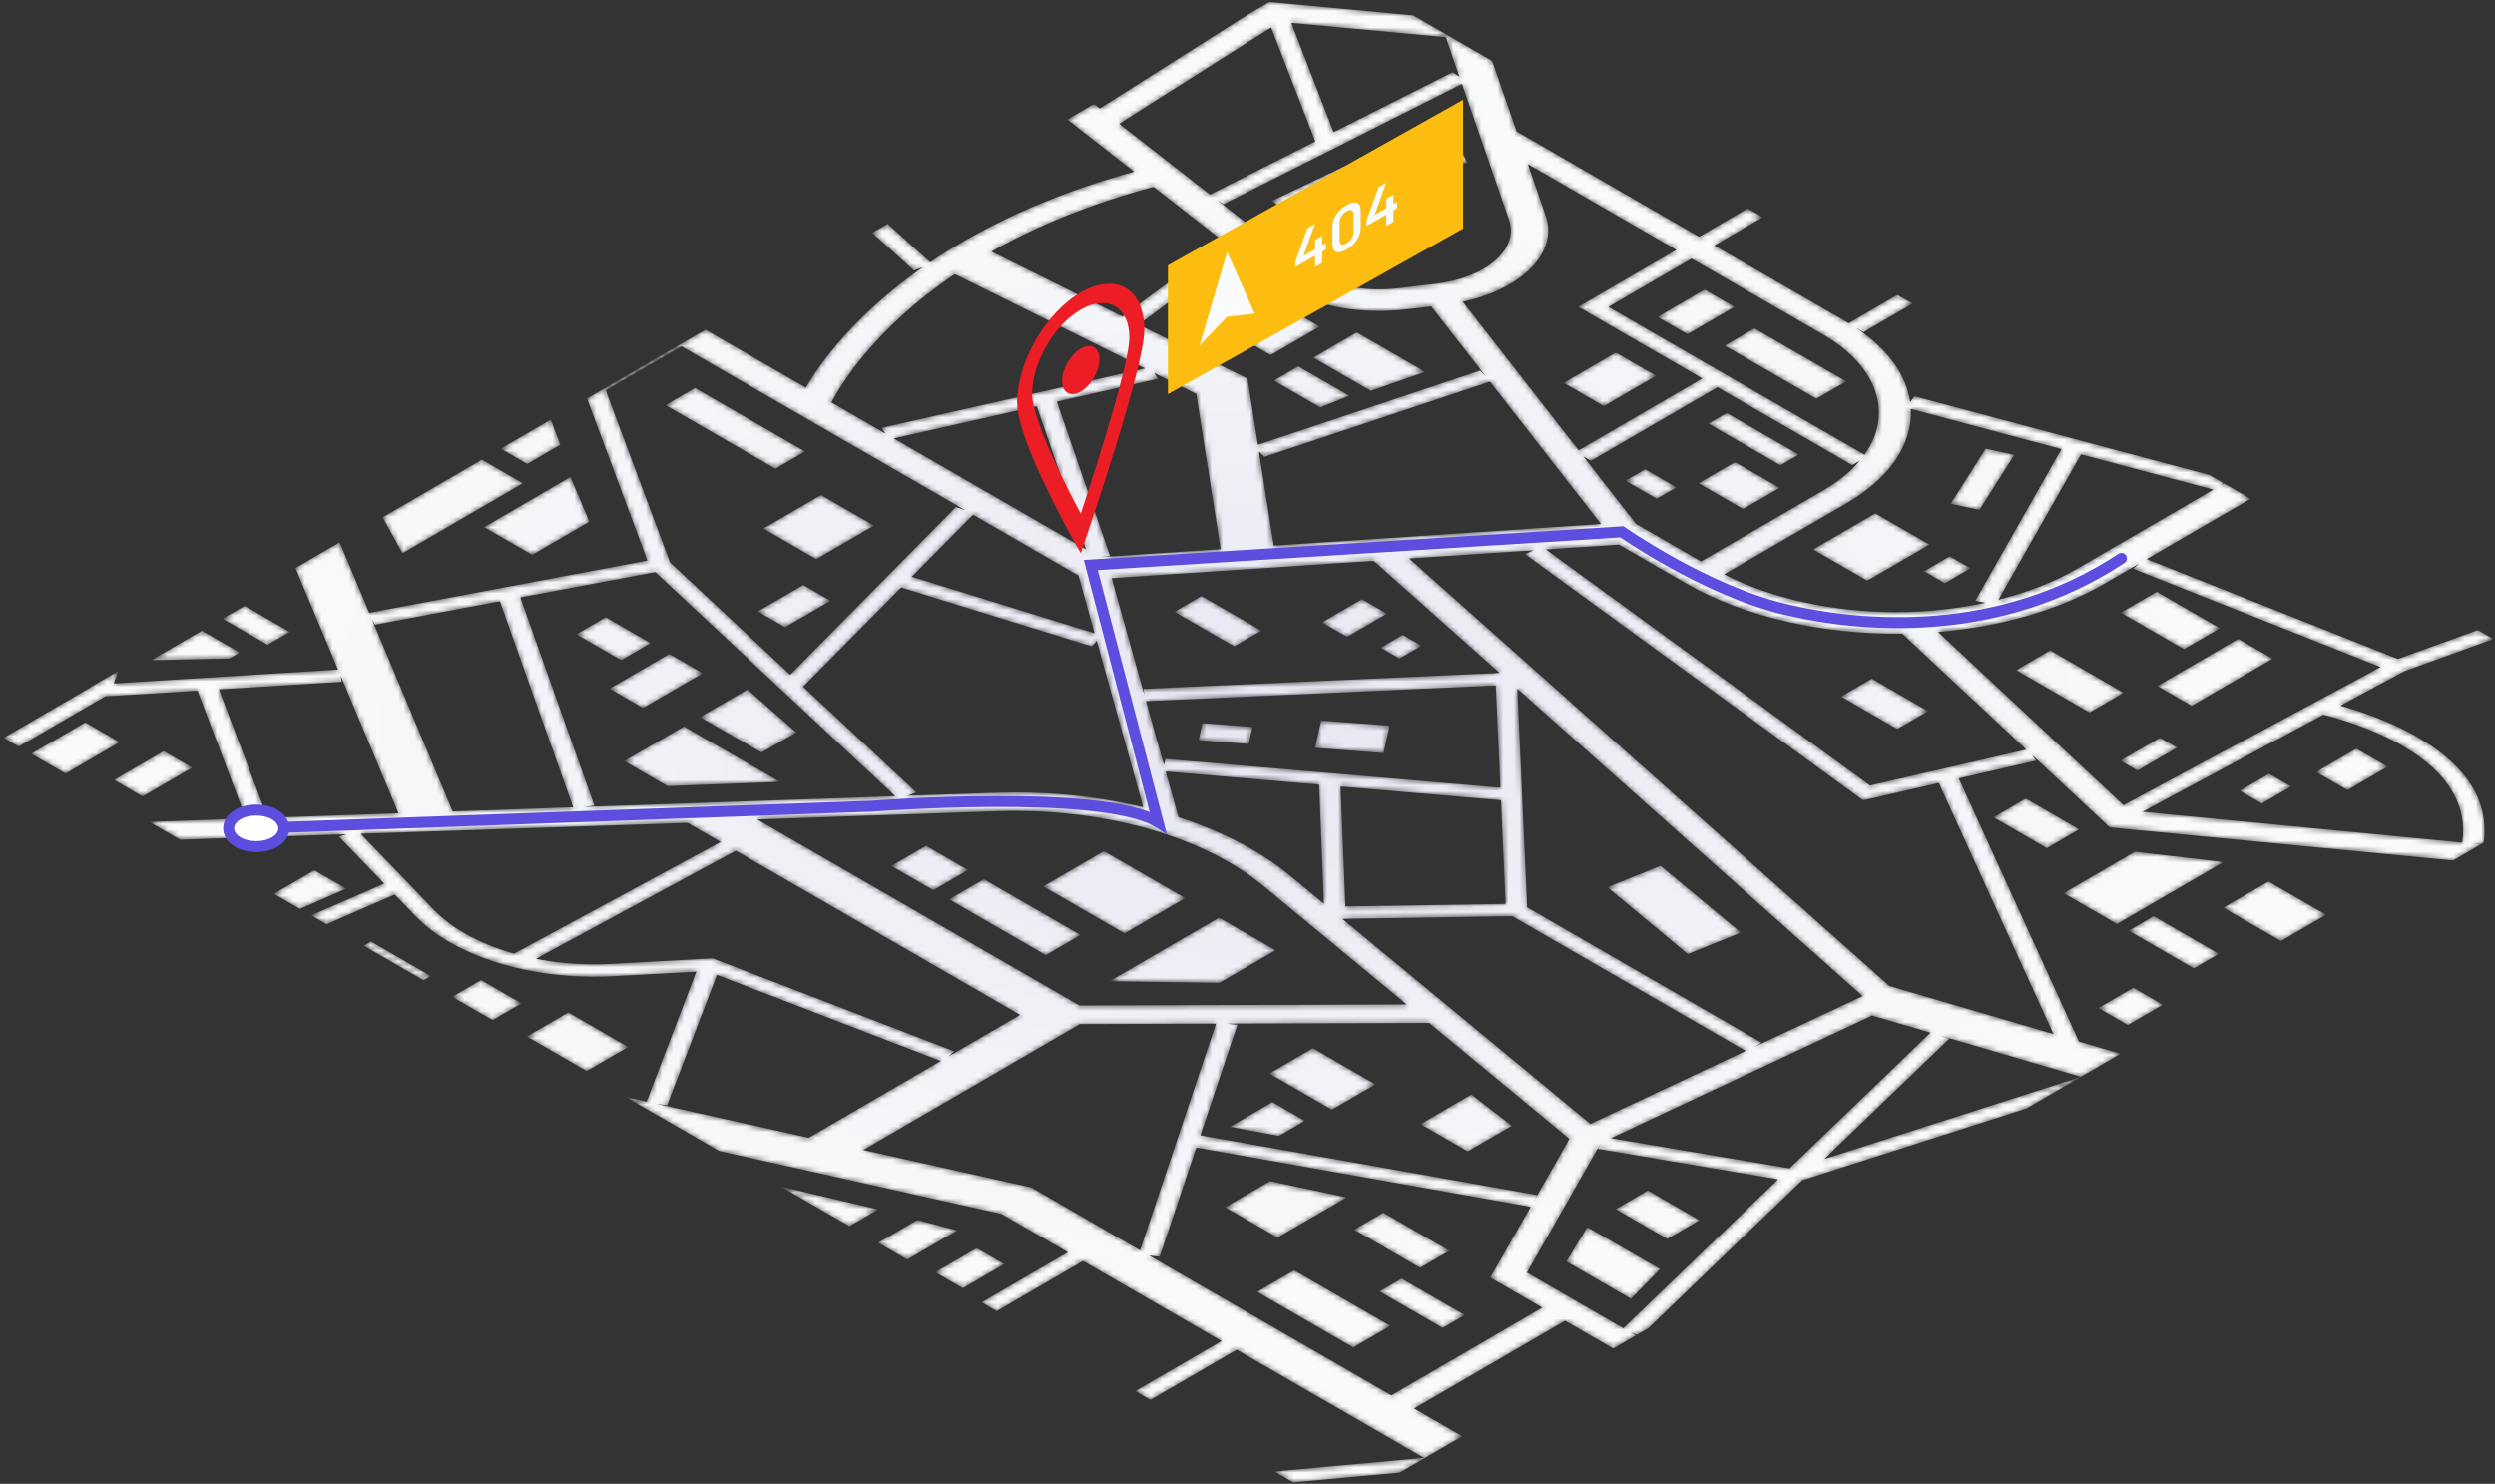 <svg xmlns="http://www.w3.org/2000/svg" xmlns:xlink="http://www.w3.org/1999/xlink" width="454" height="270" viewBox="0 0 454 270">
  <rect x="0" y="0" width="454" height="270" fill="#333333" stroke="none"/>
  <defs>
    <path id="404-a" d="M227.034,3.188 L200.111,20.266 L199.06,19.445 L194.203,22.268 L206.365,31.759 C193.638,35.259 182.302,40.059 172.619,46.062 L172.619,46.062 C171.454,46.783 170.337,47.513 169.257,48.24 L169.257,48.24 L161.53,41.255 L158.717,42.89 L166.305,49.749 L167.947,49.143 C155.473,57.867 149.257,66.573 146.638,71.061 L146.638,71.061 L128.38,60.52 L106.813,73.053 L117.809,102.529 L67.194,112.028 L61.808,99.207 L53.758,103.885 L61.517,122.359 L20.71,124.88 L21.531,122.613 L16.483,125.547 L16.462,125.605 L0.661,134.788 L3.423,136.382 L19.146,127.244 L35.946,126.211 L44.757,149.478 L27.157,150.085 L32.788,153.336 L63.046,152.332 L61.688,152.773 L69.915,161.314 L56.63,167.101 L59.423,168.714 L71.833,163.308 L75.56,167.174 C77.285,168.959 79.385,170.562 81.807,171.961 L81.807,171.961 C89.543,176.427 100.442,178.786 111.647,178.173 L111.647,178.173 L126.695,177.345 L117.656,200.976 L113.819,200.12 L130.869,209.963 L182.225,221.423 L194.31,228.401 L178.608,237.526 L181.37,239.12 L197.071,229.995 L222.277,244.548 L206.575,253.673 L209.336,255.266 L225.038,246.142 L259.104,265.81 L231.903,268.295 L235.317,270.266 L254.711,268.494 L266.083,261.886 L257.324,256.829 L284.786,240.869 L293.545,245.926 L297.659,243.535 L296.806,243.043 L297.87,243.413 L299.964,242.196 L327.924,215.291 L368.737,202.23 L378.616,196.489 L331.954,211.421 L354.693,189.54 L353.022,188.956 L378.65,196.469 L385.869,192.274 L378.298,190.056 L356.425,142.178 L370.484,138.95 L369.755,137.898 L383.889,151.092 L446.364,157.118 L451.42,154.179 L449.974,154.04 L451.519,154.122 L451.943,153.876 C453.181,144.893 446.92,138.698 439.906,134.649 L439.906,134.649 C434.725,131.657 429.133,129.836 425.848,128.926 L425.848,128.926 L437.482,122.674 L453.72,116.801 L450.884,115.163 L436.339,120.425 L390.626,102.27 L409.528,91.286 L404.692,88.494 L404.211,88.774 L404.513,88.391 L402.009,86.945 L348.393,72.64 L347.583,73.665 C346.888,68.806 343.586,64.051 337.683,60.155 L337.683,60.155 L339.095,60.969 L348.027,55.779 L345.265,54.184 L336.394,59.339 C336.201,59.229 336.024,59.108 335.831,58.996 L335.831,58.996 L311.929,45.198 L320.785,40.051 L318.024,38.456 L309.169,43.603 L275.965,24.433 L271.533,11.615 L257.174,3.325 L230.995,0.886 L227.034,3.188 Z M234.979,4.684 L263.092,7.299 L265.585,14.517 L264.312,13.666 L242.679,24.567 L234.979,4.684 Z M203.664,23.044 L231.302,5.509 L239.344,26.254 L220.171,35.922 L203.664,23.044 Z M266.031,15.795 L274.58,40.517 C276.417,45.856 270.435,51.084 261.238,52.166 L261.238,52.166 L254.347,52.982 C248.671,53.646 242.81,52.588 238.771,50.257 L238.771,50.257 C238.18,49.915 237.628,49.546 237.121,49.152 L237.121,49.152 L221.33,36.83 L222.618,37.681 L266.031,15.795 Z M266.177,55.443 C276.972,53.119 283.593,46.502 281.256,39.756 L281.256,39.756 L278.021,30.395 L305.046,45.999 L287.192,56.374 L309.752,69.399 L287.255,82.473 L266.177,55.443 Z M180.393,46.306 C189.045,41.422 198.939,37.467 209.909,34.533 L209.909,34.533 L223.939,45.474 L222.405,44.775 L204.206,58.112 L180.393,46.306 Z M225.143,46.417 L231.653,51.499 C232.363,52.051 233.142,52.571 233.967,53.047 L233.967,53.047 C239.606,56.304 247.809,57.781 255.722,56.846 L255.722,56.846 L260.438,56.294 L270.304,68.941 L269.322,67.965 L228.9,81.45 L227.01,69.422 L205.687,58.851 L207.22,59.549 L225.143,46.417 Z M292.696,56.374 L307.807,47.592 L331.708,61.392 C341.928,67.293 344.452,75.994 339.274,83.265 L339.274,83.265 L292.696,56.374 Z M151.304,73.755 C153.084,70.344 159.261,60.204 173.75,50.417 L173.75,50.417 L208.342,67.573 L160.424,78.382 L161.138,79.432 L151.304,73.755 Z M121.924,102.863 L110.232,71.56 L124.001,63.558 L175.63,93.366 L173.943,92.799 L143.795,123.294 L121.924,102.863 Z M201.984,101.692 L192.309,73.611 L210.728,69.457 L210.015,68.406 L217.67,72.205 L222.104,100.455 L200.071,101.91 L201.984,101.692 Z M271.117,69.978 L291.312,95.877 L250.729,98.561 L250.721,98.557 L231.778,99.809 L229.091,82.687 L230.065,83.666 L271.117,69.978 Z M312.52,70.998 L337.047,85.158 L338.419,84.361 C336.8,86.293 334.619,88.106 331.861,89.709 L331.861,89.709 L309.524,102.69 L297.7,95.863 L288.114,83.573 L289.502,84.375 L312.52,70.998 Z M162.649,80.305 L188.631,74.445 L197.595,100.481 L162.649,80.305 Z M313.734,105.04 L336.002,92.1 C344.124,87.38 348.018,81.132 347.706,74.934 L347.706,74.934 L375.1,82.245 L359.418,109.845 L361.266,110.201 C356.812,111.163 352.095,111.733 347.26,111.871 L347.26,111.871 C346.509,111.892 345.757,111.903 345.008,111.903 L345.008,111.903 C333.504,111.903 322.348,109.455 313.734,105.04 L313.734,105.04 Z M378.672,83.198 L402.748,89.624 L378.128,103.932 C373.921,106.376 368.997,108.308 363.639,109.653 L363.639,109.653 L378.672,83.198 Z M165.912,105.473 L177.065,94.194 L196.239,105.264 L199.165,115.75 L165.912,105.473 Z M281.306,100.512 L294.593,99.635 L306.872,106.723 C317.268,112.726 331.501,116.008 346.13,115.834 L346.13,115.834 L368.712,136.923 L340.281,143.456 L281.306,100.512 Z M344.131,180.041 L343.831,179.956 L256.438,102.16 L279.031,100.664 L277.506,101.362 L339.036,146.172 L352.786,143.015 L373.654,188.689 L344.131,180.041 Z M202.291,105.741 L249.96,102.583 L272.861,122.968 L208.071,125.872 L208.23,126.994 L202.291,105.741 Z M352.67,115.527 C364.119,114.574 374.734,111.506 382.963,106.723 L382.963,106.723 L389.232,103.081 L388.137,104.011 L433.181,121.904 L386.404,147.032 L352.67,115.527 Z M108.166,147.126 L94.684,109.241 L119.244,104.636 L162.908,145.398 L132.271,146.458 L131.633,146.48 L128.367,146.592 L106.238,147.354 L108.166,147.126 Z M166.764,144.73 L146.145,125.476 L163.978,107.428 L198.648,118.142 L199.557,117.148 L208.015,147.411 C199.485,145.363 190.255,144.454 181.001,144.775 L181.001,144.775 L165.114,145.323 L166.764,144.73 Z M90.959,109.94 L104.301,147.425 L82.372,148.177 L67.653,113.129 L68.259,114.197 L90.959,109.94 Z M48.622,149.17 L39.843,125.966 L62.198,124.59 L61.992,123.468 L72.511,148.52 L46.724,149.407 L48.622,149.17 Z M208.536,128.112 L272.174,125.262 L273.017,143.866 L212.062,138.625 L211.792,139.738 L208.536,128.112 Z M320.549,190.252 L277.89,165.624 L276.098,125.849 L338.936,181.783 L319.178,191.049 L320.549,190.252 Z M389.885,148.242 L422.759,130.586 C425.182,131.181 431.418,132.913 437.11,136.198 L437.11,136.198 C443.53,139.905 449.257,145.589 448.036,153.853 L448.036,153.853 L389.885,148.242 Z M234.684,159.807 C232.646,158.123 230.35,156.546 227.837,155.094 L227.837,155.094 C223.861,152.798 219.34,150.818 214.437,149.228 L214.437,149.228 L212.114,140.91 L240.042,143.309 L240.909,164.955 L234.684,159.807 Z M243.948,143.648 L273.122,146.155 L273.966,165.008 L244.825,165.467 L243.948,143.648 Z M137.809,149.656 L181.374,148.15 C191.443,147.803 201.482,149.063 210.423,151.793 L210.423,151.793 C215.291,153.283 219.768,155.199 223.668,157.452 L223.668,157.452 C225.956,158.772 228.045,160.208 229.898,161.74 L229.898,161.74 L255.981,183.306 L196.425,183.498 L137.809,149.656 Z M84.523,170.34 C82.369,169.097 80.488,167.671 78.96,166.083 L78.96,166.083 L65.637,152.247 L125.12,150.274 L131.135,153.747 L93.534,174.053 C90.218,173.116 87.165,171.865 84.523,170.34 L84.523,170.34 Z M97.507,174.997 L133.896,155.341 L185.619,185.203 L172.569,192.787 L173.648,191.847 L129.671,174.908 L111.265,175.919 C110.216,175.977 109.17,176.006 108.131,176.006 L108.131,176.006 C104.473,176.006 100.893,175.653 97.507,174.997 L97.507,174.997 Z M244.269,167.73 L275.193,167.244 L317.659,191.762 L289.389,205.028 L244.269,167.73 Z M130.465,177.923 L171.174,193.597 L147.152,207.557 L119.488,201.385 L121.395,201.636 L130.465,177.923 Z M293.141,207.629 L340.655,185.331 L351.274,188.443 L325.629,213.122 L293.141,207.629 Z M279.692,217.972 L218.429,207.112 L225.165,187.015 L223.25,186.797 L260.066,186.678 L285.569,207.757 L279.129,219.059 L279.692,217.972 Z M187.632,216.592 L157.089,209.779 L196.49,186.882 L221.267,186.806 L207.453,228.036 L187.632,216.592 Z M277.85,232.097 L291.3,208.492 L290.76,209.574 L323.556,215.121 L295.388,242.223 L277.85,232.097 Z M217.681,209.342 L278.519,220.127 L271.173,233.01 L280.637,238.473 L253.174,254.433 L209.112,228.994 L211.02,229.216 L217.681,209.342 Z M258.959,24.13 L262.134,30.917 L267.003,30.16 L263.829,23.374 L258.959,24.13 Z M231.418,37.08 L238.781,42.263 L252.091,35.94 L244.728,30.747 L231.418,37.08 Z M248.466,42.165 L253.685,45.843 L265.591,40.184 L260.374,36.505 L248.466,42.165 Z M216.186,57.207 L220.256,58.979 L227.818,53.146 L223.749,51.374 L216.186,57.207 Z M301.617,58.204 L307.062,61.348 L315.621,56.374 L310.176,53.23 L301.617,58.204 Z M224.073,61.023 L231.222,65.152 L240.149,59.963 L232.999,55.836 L224.073,61.023 Z M313.824,63.432 L330.537,73.081 L335.955,69.933 L319.241,60.283 L313.824,63.432 Z M238.981,65.61 L249.456,71.657 L259.345,68.197 L246.897,61.01 L238.981,65.61 Z M284.533,70.205 L291.845,74.426 L301.339,68.909 L294.027,64.688 L284.533,70.205 Z M231.794,69.786 L240.239,74.663 L245.547,72.551 L236.261,67.19 L231.794,69.786 Z M121.086,74.259 L141.101,85.814 L146.488,82.683 L126.473,71.128 L121.086,74.259 Z M310.867,77.615 L323.978,85.185 L327.319,83.243 L314.208,75.673 L310.867,77.615 Z M91.124,82.17 L95.939,84.95 L101.954,81.454 L100.224,76.882 L91.124,82.17 Z M354.953,92.193 L360.179,93.311 L366.534,83.283 L361.316,82.17 L354.953,92.193 Z M69.632,94.66 L73.236,101.198 L95.143,88.468 L87.691,84.165 L69.632,94.66 Z M309.075,88.467 L317.197,93.156 L323.832,89.299 L315.711,84.61 L309.075,88.467 Z M295.78,87.999 L301.465,91.28 L305.035,89.206 L299.352,85.924 L295.78,87.999 Z M88.101,96.447 L96.839,101.493 L107.238,95.45 L103.809,87.318 L88.101,96.447 Z M138.902,96.706 L148.535,102.267 L159.033,96.166 L149.4,90.605 L138.902,96.706 Z M329.938,100.512 L339.78,106.194 L351.082,99.625 L341.24,93.943 L329.938,100.512 Z M350.11,104.47 L353.889,106.652 L358.555,103.941 L354.776,101.758 L350.11,104.47 Z M137.887,111.788 L142.855,114.655 L151.13,109.846 L146.163,106.978 L137.887,111.788 Z M385.907,112.009 L397.407,118.648 L403.951,114.845 L392.451,108.206 L385.907,112.009 Z M213.703,111.85 L224.593,118.137 L229.521,115.274 L218.63,108.986 L213.703,111.85 Z M240.567,113.778 L245.125,116.409 L252.397,112.183 L247.838,109.552 L240.567,113.778 Z M40.493,113.106 L48.699,117.844 L52.73,115.501 L44.523,110.764 L40.493,113.106 Z M104.885,115.947 L113.037,120.654 L118.378,117.549 L110.226,112.843 L104.885,115.947 Z M27.497,120.658 L41.748,120.347 L43.618,119.26 L36.738,115.288 L27.497,120.658 Z M251.24,118.387 L254.657,120.358 L258.672,118.026 L255.255,116.053 L251.24,118.387 Z M392.547,125.35 L398.802,128.962 L413.553,120.389 L407.298,116.778 L392.547,125.35 Z M366.87,122.473 L380.22,130.182 L386.419,126.579 L373.069,118.871 L366.87,122.473 Z M110.921,125.832 L117.014,129.35 L127.88,123.036 L121.787,119.518 L110.921,125.832 Z M335.001,127.27 L345.243,133.183 L350.844,129.928 L340.602,124.014 L335.001,127.27 Z M127.387,131.006 L138.585,137.472 L144.907,133.798 L136.022,125.988 L127.387,131.006 Z M239.296,136.612 L251.771,137.565 L252.873,132.573 L240.406,131.625 L239.296,136.612 Z M5.683,137.687 L11.937,141.298 L21.776,135.58 L15.521,131.968 L5.683,137.687 Z M218.101,135.215 L227.231,135.913 L227.92,132.805 L218.784,132.111 L218.101,135.215 Z M113.587,139.026 L121.469,143.577 L141.929,142.803 L124.452,132.712 L113.587,139.026 Z M385.835,138.954 L388.959,140.757 L396.17,136.566 L393.046,134.764 L385.835,138.954 Z M421.456,141.012 L427.148,144.298 L434.466,140.044 L428.774,136.758 L421.456,141.012 Z M20.755,142.464 L25.953,145.466 L34.987,140.216 L29.789,137.215 L20.755,142.464 Z M407.561,144.431 L411.579,146.751 L416.905,143.656 L412.887,141.336 L407.561,144.431 Z M362.747,149.263 L372.457,154.869 L378.334,151.453 L368.624,145.847 L362.747,149.263 Z M162.187,158.103 L169.831,162.515 L176.145,158.846 L168.501,154.433 L162.187,158.103 Z M189.822,161.825 L204.623,170.37 L215.665,163.953 L200.864,155.409 L189.822,161.825 Z M375.509,163.058 L385.219,168.663 L404.613,157.393 L388.489,155.514 L375.509,163.058 Z M292.484,161.976 L307.12,174.128 L316.792,170.223 L302.164,158.075 L292.484,161.976 Z M49.83,163.176 L54.594,165.926 L63.002,162.231 L57.209,158.886 L49.83,163.176 Z M172.715,164.181 L190.292,174.33 L196.606,170.659 L179.029,160.512 L172.715,164.181 Z M404.567,165.702 L415.056,171.758 L423.271,166.985 L412.781,160.93 L404.567,165.702 Z M387.34,169.888 L399.202,176.737 L403.753,174.092 L391.891,167.244 L387.34,169.888 Z M201.897,179.084 L221.894,179.374 L232.1,173.443 L221.819,167.508 L201.897,179.084 Z M66.18,172.616 L77.072,178.904 L78.39,178.137 L67.499,171.849 L66.18,172.616 Z M82.293,181.918 L89.643,186.161 L94.884,183.115 L87.535,178.872 L82.293,181.918 Z M381.83,183.955 L387.191,187.05 L393.543,183.358 L388.182,180.264 L381.83,183.955 Z M95.88,189.14 L106.77,195.427 L114.302,191.05 L103.412,184.763 L95.88,189.14 Z M230.981,195.876 L242.365,202.449 L250.288,197.845 L238.905,191.272 L230.981,195.876 Z M258.485,205.072 L267.085,210.036 L275.108,205.374 L267.742,199.693 L258.485,205.072 Z M223.802,205.562 L232.714,207.227 L237.441,204.48 L231.533,201.069 L223.802,205.562 Z M222.923,220.207 L232.472,225.721 L245.069,218.4 L231.106,215.451 L222.923,220.207 Z M154.576,223.65 L159.817,220.604 L142.029,216.407 L154.576,223.65 Z M293.997,220.55 L303.392,225.974 L309.246,222.571 L299.852,217.148 L293.997,220.55 Z M246.401,224.281 L258.433,231.229 L263.758,228.134 L251.727,221.187 L246.401,224.281 Z M159.79,226.661 L165.096,229.725 L174.2,224.434 L166.917,222.519 L159.79,226.661 Z M285.025,230.088 L296.772,236.871 L302.077,231.464 L288.826,223.814 L285.025,230.088 Z M170.184,232.039 L175.205,234.938 L182.737,230.561 L177.716,227.663 L170.184,232.039 Z M228.745,235.606 L246.261,245.719 L253.011,241.795 L235.496,231.683 L228.745,235.606 Z M251.031,235.531 L262.531,242.17 L266.554,239.832 L255.054,233.193 L251.031,235.531 Z"/>
    <radialGradient id="404-b" cx="49.073%" cy="49.106%" r="68.265%" fx="49.073%" fy="49.106%" gradientTransform="matrix(.595 0 0 .576 .199 .208)">
      <stop offset="0%" stop-color="#E6E6F2"/>
      <stop offset="100%" stop-color="#F9FBFB"/>
    </radialGradient>
  </defs>
  <g fill="none" fill-rule="evenodd" transform="translate(0 -1)">
    <g transform="translate(0 .473)">
      <mask id="404-c" fill="#fff">
        <use xlink:href="#404-a"/>
      </mask>
      <path fill="url(#404-b)" d="M227.034,3.188 L200.111,20.266 L199.06,19.445 L194.203,22.268 L206.365,31.759 C193.638,35.259 182.302,40.059 172.619,46.062 L172.619,46.062 C171.454,46.783 170.337,47.513 169.257,48.24 L169.257,48.24 L161.53,41.255 L158.717,42.89 L166.305,49.749 L167.947,49.143 C155.473,57.867 149.257,66.573 146.638,71.061 L146.638,71.061 L128.38,60.52 L106.813,73.053 L117.809,102.529 L67.194,112.028 L61.808,99.207 L53.758,103.885 L61.517,122.359 L20.71,124.88 L21.531,122.613 L16.483,125.547 L16.462,125.605 L0.661,134.788 L3.423,136.382 L19.146,127.244 L35.946,126.211 L44.757,149.478 L27.157,150.085 L32.788,153.336 L63.046,152.332 L61.688,152.773 L69.915,161.314 L56.63,167.101 L59.423,168.714 L71.833,163.308 L75.56,167.174 C77.285,168.959 79.385,170.562 81.807,171.961 L81.807,171.961 C89.543,176.427 100.442,178.786 111.647,178.173 L111.647,178.173 L126.695,177.345 L117.656,200.976 L113.819,200.12 L130.869,209.963 L182.225,221.423 L194.31,228.401 L178.608,237.526 L181.37,239.12 L197.071,229.995 L222.277,244.548 L206.575,253.673 L209.336,255.266 L225.038,246.142 L259.104,265.81 L231.903,268.295 L235.317,270.266 L254.711,268.494 L266.083,261.886 L257.324,256.829 L284.786,240.869 L293.545,245.926 L297.659,243.535 L296.806,243.043 L297.87,243.413 L299.964,242.196 L327.924,215.291 L368.737,202.23 L378.616,196.489 L331.954,211.421 L354.693,189.54 L353.022,188.956 L378.65,196.469 L385.869,192.274 L378.298,190.056 L356.425,142.178 L370.484,138.95 L369.755,137.898 L383.889,151.092 L446.364,157.118 L451.42,154.179 L449.974,154.04 L451.519,154.122 L451.943,153.876 C453.181,144.893 446.92,138.698 439.906,134.649 L439.906,134.649 C434.725,131.657 429.133,129.836 425.848,128.926 L425.848,128.926 L437.482,122.674 L453.72,116.801 L450.884,115.163 L436.339,120.425 L390.626,102.27 L409.528,91.286 L404.692,88.494 L404.211,88.774 L404.513,88.391 L402.009,86.945 L348.393,72.64 L347.583,73.665 C346.888,68.806 343.586,64.051 337.683,60.155 L337.683,60.155 L339.095,60.969 L348.027,55.779 L345.265,54.184 L336.394,59.339 C336.201,59.229 336.024,59.108 335.831,58.996 L335.831,58.996 L311.929,45.198 L320.785,40.051 L318.024,38.456 L309.169,43.603 L275.965,24.433 L271.533,11.615 L257.174,3.325 L230.995,0.886 L227.034,3.188 Z M234.979,4.684 L263.092,7.299 L265.585,14.517 L264.312,13.666 L242.679,24.567 L234.979,4.684 Z M203.664,23.044 L231.302,5.509 L239.344,26.254 L220.171,35.922 L203.664,23.044 Z M266.031,15.795 L274.58,40.517 C276.417,45.856 270.435,51.084 261.238,52.166 L261.238,52.166 L254.347,52.982 C248.671,53.646 242.81,52.588 238.771,50.257 L238.771,50.257 C238.18,49.915 237.628,49.546 237.121,49.152 L237.121,49.152 L221.33,36.83 L222.618,37.681 L266.031,15.795 Z M266.177,55.443 C276.972,53.119 283.593,46.502 281.256,39.756 L281.256,39.756 L278.021,30.395 L305.046,45.999 L287.192,56.374 L309.752,69.399 L287.255,82.473 L266.177,55.443 Z M180.393,46.306 C189.045,41.422 198.939,37.467 209.909,34.533 L209.909,34.533 L223.939,45.474 L222.405,44.775 L204.206,58.112 L180.393,46.306 Z M225.143,46.417 L231.653,51.499 C232.363,52.051 233.142,52.571 233.967,53.047 L233.967,53.047 C239.606,56.304 247.809,57.781 255.722,56.846 L255.722,56.846 L260.438,56.294 L270.304,68.941 L269.322,67.965 L228.9,81.45 L227.01,69.422 L205.687,58.851 L207.22,59.549 L225.143,46.417 Z M292.696,56.374 L307.807,47.592 L331.708,61.392 C341.928,67.293 344.452,75.994 339.274,83.265 L339.274,83.265 L292.696,56.374 Z M151.304,73.755 C153.084,70.344 159.261,60.204 173.75,50.417 L173.75,50.417 L208.342,67.573 L160.424,78.382 L161.138,79.432 L151.304,73.755 Z M121.924,102.863 L110.232,71.56 L124.001,63.558 L175.63,93.366 L173.943,92.799 L143.795,123.294 L121.924,102.863 Z M201.984,101.692 L192.309,73.611 L210.728,69.457 L210.015,68.406 L217.67,72.205 L222.104,100.455 L200.071,101.91 L201.984,101.692 Z M271.117,69.978 L291.312,95.877 L250.729,98.561 L250.721,98.557 L231.778,99.809 L229.091,82.687 L230.065,83.666 L271.117,69.978 Z M312.52,70.998 L337.047,85.158 L338.419,84.361 C336.8,86.293 334.619,88.106 331.861,89.709 L331.861,89.709 L309.524,102.69 L297.7,95.863 L288.114,83.573 L289.502,84.375 L312.52,70.998 Z M162.649,80.305 L188.631,74.445 L197.595,100.481 L162.649,80.305 Z M313.734,105.04 L336.002,92.1 C344.124,87.38 348.018,81.132 347.706,74.934 L347.706,74.934 L375.1,82.245 L359.418,109.845 L361.266,110.201 C356.812,111.163 352.095,111.733 347.26,111.871 L347.26,111.871 C346.509,111.892 345.757,111.903 345.008,111.903 L345.008,111.903 C333.504,111.903 322.348,109.455 313.734,105.04 L313.734,105.04 Z M378.672,83.198 L402.748,89.624 L378.128,103.932 C373.921,106.376 368.997,108.308 363.639,109.653 L363.639,109.653 L378.672,83.198 Z M165.912,105.473 L177.065,94.194 L196.239,105.264 L199.165,115.75 L165.912,105.473 Z M281.306,100.512 L294.593,99.635 L306.872,106.723 C317.268,112.726 331.501,116.008 346.13,115.834 L346.13,115.834 L368.712,136.923 L340.281,143.456 L281.306,100.512 Z M344.131,180.041 L343.831,179.956 L256.438,102.16 L279.031,100.664 L277.506,101.362 L339.036,146.172 L352.786,143.015 L373.654,188.689 L344.131,180.041 Z M202.291,105.741 L249.96,102.583 L272.861,122.968 L208.071,125.872 L208.23,126.994 L202.291,105.741 Z M352.67,115.527 C364.119,114.574 374.734,111.506 382.963,106.723 L382.963,106.723 L389.232,103.081 L388.137,104.011 L433.181,121.904 L386.404,147.032 L352.67,115.527 Z M108.166,147.126 L94.684,109.241 L119.244,104.636 L162.908,145.398 L132.271,146.458 L131.633,146.48 L128.367,146.592 L106.238,147.354 L108.166,147.126 Z M166.764,144.73 L146.145,125.476 L163.978,107.428 L198.648,118.142 L199.557,117.148 L208.015,147.411 C199.485,145.363 190.255,144.454 181.001,144.775 L181.001,144.775 L165.114,145.323 L166.764,144.73 Z M90.959,109.94 L104.301,147.425 L82.372,148.177 L67.653,113.129 L68.259,114.197 L90.959,109.94 Z M48.622,149.17 L39.843,125.966 L62.198,124.59 L61.992,123.468 L72.511,148.52 L46.724,149.407 L48.622,149.17 Z M208.536,128.112 L272.174,125.262 L273.017,143.866 L212.062,138.625 L211.792,139.738 L208.536,128.112 Z M320.549,190.252 L277.89,165.624 L276.098,125.849 L338.936,181.783 L319.178,191.049 L320.549,190.252 Z M389.885,148.242 L422.759,130.586 C425.182,131.181 431.418,132.913 437.11,136.198 L437.11,136.198 C443.53,139.905 449.257,145.589 448.036,153.853 L448.036,153.853 L389.885,148.242 Z M234.684,159.807 C232.646,158.123 230.35,156.546 227.837,155.094 L227.837,155.094 C223.861,152.798 219.34,150.818 214.437,149.228 L214.437,149.228 L212.114,140.91 L240.042,143.309 L240.909,164.955 L234.684,159.807 Z M243.948,143.648 L273.122,146.155 L273.966,165.008 L244.825,165.467 L243.948,143.648 Z M137.809,149.656 L181.374,148.15 C191.443,147.803 201.482,149.063 210.423,151.793 L210.423,151.793 C215.291,153.283 219.768,155.199 223.668,157.452 L223.668,157.452 C225.956,158.772 228.045,160.208 229.898,161.74 L229.898,161.74 L255.981,183.306 L196.425,183.498 L137.809,149.656 Z M84.523,170.34 C82.369,169.097 80.488,167.671 78.96,166.083 L78.96,166.083 L65.637,152.247 L125.12,150.274 L131.135,153.747 L93.534,174.053 C90.218,173.116 87.165,171.865 84.523,170.34 L84.523,170.34 Z M97.507,174.997 L133.896,155.341 L185.619,185.203 L172.569,192.787 L173.648,191.847 L129.671,174.908 L111.265,175.919 C110.216,175.977 109.17,176.006 108.131,176.006 L108.131,176.006 C104.473,176.006 100.893,175.653 97.507,174.997 L97.507,174.997 Z M244.269,167.73 L275.193,167.244 L317.659,191.762 L289.389,205.028 L244.269,167.73 Z M130.465,177.923 L171.174,193.597 L147.152,207.557 L119.488,201.385 L121.395,201.636 L130.465,177.923 Z M293.141,207.629 L340.655,185.331 L351.274,188.443 L325.629,213.122 L293.141,207.629 Z M279.692,217.972 L218.429,207.112 L225.165,187.015 L223.25,186.797 L260.066,186.678 L285.569,207.757 L279.129,219.059 L279.692,217.972 Z M187.632,216.592 L157.089,209.779 L196.49,186.882 L221.267,186.806 L207.453,228.036 L187.632,216.592 Z M277.85,232.097 L291.3,208.492 L290.76,209.574 L323.556,215.121 L295.388,242.223 L277.85,232.097 Z M217.681,209.342 L278.519,220.127 L271.173,233.01 L280.637,238.473 L253.174,254.433 L209.112,228.994 L211.02,229.216 L217.681,209.342 Z M258.959,24.13 L262.134,30.917 L267.003,30.16 L263.829,23.374 L258.959,24.13 Z M231.418,37.08 L238.781,42.263 L252.091,35.94 L244.728,30.747 L231.418,37.08 Z M248.466,42.165 L253.685,45.843 L265.591,40.184 L260.374,36.505 L248.466,42.165 Z M216.186,57.207 L220.256,58.979 L227.818,53.146 L223.749,51.374 L216.186,57.207 Z M301.617,58.204 L307.062,61.348 L315.621,56.374 L310.176,53.23 L301.617,58.204 Z M224.073,61.023 L231.222,65.152 L240.149,59.963 L232.999,55.836 L224.073,61.023 Z M313.824,63.432 L330.537,73.081 L335.955,69.933 L319.241,60.283 L313.824,63.432 Z M238.981,65.61 L249.456,71.657 L259.345,68.197 L246.897,61.01 L238.981,65.61 Z M284.533,70.205 L291.845,74.426 L301.339,68.909 L294.027,64.688 L284.533,70.205 Z M231.794,69.786 L240.239,74.663 L245.547,72.551 L236.261,67.19 L231.794,69.786 Z M121.086,74.259 L141.101,85.814 L146.488,82.683 L126.473,71.128 L121.086,74.259 Z M310.867,77.615 L323.978,85.185 L327.319,83.243 L314.208,75.673 L310.867,77.615 Z M91.124,82.17 L95.939,84.95 L101.954,81.454 L100.224,76.882 L91.124,82.17 Z M354.953,92.193 L360.179,93.311 L366.534,83.283 L361.316,82.17 L354.953,92.193 Z M69.632,94.66 L73.236,101.198 L95.143,88.468 L87.691,84.165 L69.632,94.66 Z M309.075,88.467 L317.197,93.156 L323.832,89.299 L315.711,84.61 L309.075,88.467 Z M295.78,87.999 L301.465,91.28 L305.035,89.206 L299.352,85.924 L295.78,87.999 Z M88.101,96.447 L96.839,101.493 L107.238,95.45 L103.809,87.318 L88.101,96.447 Z M138.902,96.706 L148.535,102.267 L159.033,96.166 L149.4,90.605 L138.902,96.706 Z M329.938,100.512 L339.78,106.194 L351.082,99.625 L341.24,93.943 L329.938,100.512 Z M350.11,104.47 L353.889,106.652 L358.555,103.941 L354.776,101.758 L350.11,104.47 Z M137.887,111.788 L142.855,114.655 L151.13,109.846 L146.163,106.978 L137.887,111.788 Z M385.907,112.009 L397.407,118.648 L403.951,114.845 L392.451,108.206 L385.907,112.009 Z M213.703,111.85 L224.593,118.137 L229.521,115.274 L218.63,108.986 L213.703,111.85 Z M240.567,113.778 L245.125,116.409 L252.397,112.183 L247.838,109.552 L240.567,113.778 Z M40.493,113.106 L48.699,117.844 L52.73,115.501 L44.523,110.764 L40.493,113.106 Z M104.885,115.947 L113.037,120.654 L118.378,117.549 L110.226,112.843 L104.885,115.947 Z M27.497,120.658 L41.748,120.347 L43.618,119.26 L36.738,115.288 L27.497,120.658 Z M251.24,118.387 L254.657,120.358 L258.672,118.026 L255.255,116.053 L251.24,118.387 Z M392.547,125.35 L398.802,128.962 L413.553,120.389 L407.298,116.778 L392.547,125.35 Z M366.87,122.473 L380.22,130.182 L386.419,126.579 L373.069,118.871 L366.87,122.473 Z M110.921,125.832 L117.014,129.35 L127.88,123.036 L121.787,119.518 L110.921,125.832 Z M335.001,127.27 L345.243,133.183 L350.844,129.928 L340.602,124.014 L335.001,127.27 Z M127.387,131.006 L138.585,137.472 L144.907,133.798 L136.022,125.988 L127.387,131.006 Z M239.296,136.612 L251.771,137.565 L252.873,132.573 L240.406,131.625 L239.296,136.612 Z M5.683,137.687 L11.937,141.298 L21.776,135.58 L15.521,131.968 L5.683,137.687 Z M218.101,135.215 L227.231,135.913 L227.92,132.805 L218.784,132.111 L218.101,135.215 Z M113.587,139.026 L121.469,143.577 L141.929,142.803 L124.452,132.712 L113.587,139.026 Z M385.835,138.954 L388.959,140.757 L396.17,136.566 L393.046,134.764 L385.835,138.954 Z M421.456,141.012 L427.148,144.298 L434.466,140.044 L428.774,136.758 L421.456,141.012 Z M20.755,142.464 L25.953,145.466 L34.987,140.216 L29.789,137.215 L20.755,142.464 Z M407.561,144.431 L411.579,146.751 L416.905,143.656 L412.887,141.336 L407.561,144.431 Z M362.747,149.263 L372.457,154.869 L378.334,151.453 L368.624,145.847 L362.747,149.263 Z M162.187,158.103 L169.831,162.515 L176.145,158.846 L168.501,154.433 L162.187,158.103 Z M189.822,161.825 L204.623,170.37 L215.665,163.953 L200.864,155.409 L189.822,161.825 Z M375.509,163.058 L385.219,168.663 L404.613,157.393 L388.489,155.514 L375.509,163.058 Z M292.484,161.976 L307.12,174.128 L316.792,170.223 L302.164,158.075 L292.484,161.976 Z M49.83,163.176 L54.594,165.926 L63.002,162.231 L57.209,158.886 L49.83,163.176 Z M172.715,164.181 L190.292,174.33 L196.606,170.659 L179.029,160.512 L172.715,164.181 Z M404.567,165.702 L415.056,171.758 L423.271,166.985 L412.781,160.93 L404.567,165.702 Z M387.34,169.888 L399.202,176.737 L403.753,174.092 L391.891,167.244 L387.34,169.888 Z M201.897,179.084 L221.894,179.374 L232.1,173.443 L221.819,167.508 L201.897,179.084 Z M66.18,172.616 L77.072,178.904 L78.39,178.137 L67.499,171.849 L66.18,172.616 Z M82.293,181.918 L89.643,186.161 L94.884,183.115 L87.535,178.872 L82.293,181.918 Z M381.83,183.955 L387.191,187.05 L393.543,183.358 L388.182,180.264 L381.83,183.955 Z M95.88,189.14 L106.77,195.427 L114.302,191.05 L103.412,184.763 L95.88,189.14 Z M230.981,195.876 L242.365,202.449 L250.288,197.845 L238.905,191.272 L230.981,195.876 Z M258.485,205.072 L267.085,210.036 L275.108,205.374 L267.742,199.693 L258.485,205.072 Z M223.802,205.562 L232.714,207.227 L237.441,204.48 L231.533,201.069 L223.802,205.562 Z M222.923,220.207 L232.472,225.721 L245.069,218.4 L231.106,215.451 L222.923,220.207 Z M154.576,223.65 L159.817,220.604 L142.029,216.407 L154.576,223.65 Z M293.997,220.55 L303.392,225.974 L309.246,222.571 L299.852,217.148 L293.997,220.55 Z M246.401,224.281 L258.433,231.229 L263.758,228.134 L251.727,221.187 L246.401,224.281 Z M159.79,226.661 L165.096,229.725 L174.2,224.434 L166.917,222.519 L159.79,226.661 Z M285.025,230.088 L296.772,236.871 L302.077,231.464 L288.826,223.814 L285.025,230.088 Z M170.184,232.039 L175.205,234.938 L182.737,230.561 L177.716,227.663 L170.184,232.039 Z M228.745,235.606 L246.261,245.719 L253.011,241.795 L235.496,231.683 L228.745,235.606 Z M251.031,235.531 L262.531,242.17 L266.554,239.832 L255.054,233.193 L251.031,235.531 Z" mask="url(#404-c)"/>
    </g>
    <g transform="translate(40 18.473)">
      <path stroke="#5D4EDF" stroke-linecap="round" stroke-width="2" d="M6.627,133.262 L118.568,129.235 C118.568,129.235 160.597,125.964 170.714,132.155 L158.483,85.345 L255.123,79.304 C255.123,79.304 270.223,89.875 284.568,93.347 C298.914,96.821 323.829,98.783 346.025,84.137"/>
      <path fill="#FFF" d="M6.63,136.59 C5.75,136.59 4.883,136.443 4.124,136.165 C3.825,136.054 3.547,135.924 3.295,135.779 C2.312,135.211 1.718,134.404 1.622,133.505 C1.535,132.694 1.869,131.901 2.563,131.272 C3.476,130.436 4.993,129.934 6.619,129.934 C7.497,129.934 8.362,130.081 9.121,130.359 C9.424,130.471 9.703,130.602 9.955,130.747 C10.941,131.317 11.537,132.126 11.633,133.026 C11.719,133.836 11.385,134.629 10.692,135.257 C9.755,136.104 8.275,136.59 6.63,136.59"/>
      <path fill="#5D4EDF" d="M6.618,128.935 C4.722,128.935 2.995,129.518 1.883,130.538 C0.954,131.381 0.505,132.475 0.627,133.612 C0.758,134.837 1.527,135.913 2.794,136.644 C3.093,136.817 3.422,136.971 3.771,137.101 C4.648,137.423 5.633,137.59 6.629,137.59 C8.518,137.59 10.243,137.011 11.361,136 C12.299,135.149 12.748,134.056 12.626,132.919 C12.495,131.694 11.723,130.614 10.453,129.881 C10.152,129.708 9.823,129.554 9.474,129.423 C8.597,129.101 7.613,128.935 6.618,128.935 M6.618,130.935 C7.357,130.935 8.105,131.053 8.777,131.298 C9.026,131.391 9.252,131.496 9.453,131.613 C10.77,132.373 11.051,133.582 10.02,134.517 C9.25,135.213 7.954,135.59 6.629,135.59 C5.889,135.59 5.139,135.472 4.467,135.226 C4.22,135.135 3.994,135.029 3.794,134.913 C2.484,134.156 2.202,132.948 3.234,132.013 C3.997,131.314 5.292,130.935 6.618,130.935"/>
      <polygon fill="#FDBD10" points="172.516 54.251 226.235 24.113 226.235 .678 172.516 30.816"/>
      <path fill="#F9FBFC" d="M201.229 26.806C201.255 26.817 201.269 26.842 201.269 26.879L201.269 27.778C201.269 27.815 201.255 27.855 201.229 27.897 201.203 27.938 201.171 27.969 201.134 27.991L200.662 28.264C200.625 28.285 200.606 28.314 200.606 28.351L200.606 30.228C200.606 30.265 200.592 30.306 200.567 30.347 200.54 30.389 200.508 30.419 200.471 30.441L199.437 31.038C199.4 31.059 199.368 31.065 199.341 31.054 199.315 31.043 199.303 31.018 199.303 30.981L199.303 29.104C199.303 29.067 199.284 29.059 199.246 29.081L195.83 31.053C195.793 31.075 195.761 31.08 195.734 31.069 195.708 31.058 195.695 31.033 195.695 30.996L195.695 30.276C195.695 30.231 195.707 30.169 195.73 30.089L197.853 24.188C197.882 24.103 197.935 24.04 198.01 23.996L199.111 23.361C199.164 23.33 199.199 23.323 199.218 23.338 199.236 23.354 199.235 23.394 199.213 23.459L197.213 29.018C197.205 29.038 197.205 29.053 197.213 29.063 197.219 29.075 197.231 29.075 197.246 29.067L199.246 27.912C199.284 27.89 199.303 27.861 199.303 27.824L199.303 26.295C199.303 26.258 199.315 26.219 199.341 26.177 199.368 26.136 199.4 26.104 199.437 26.083L200.471 25.486C200.508 25.464 200.54 25.459 200.567 25.47 200.592 25.481 200.606 25.506 200.606 25.543L200.606 27.071C200.606 27.108 200.625 27.116 200.662 27.095L201.134 26.822C201.171 26.8 201.203 26.796 201.229 26.806M205.954 25.92C206.186 25.559 206.303 25.182 206.303 24.792L206.303 21.511C206.303 21.122 206.186 20.88 205.954 20.785 205.722 20.691 205.411 20.756 205.021 20.981 204.639 21.202 204.334 21.492 204.105 21.853 203.877 22.213 203.763 22.588 203.763 22.977L203.763 26.258C203.763 26.648 203.877 26.892 204.105 26.987 204.334 27.085 204.639 27.022 205.021 26.801 205.411 26.576 205.722 26.284 205.954 25.92M203.15 28.348C202.689 28.169 202.459 27.7 202.459 26.943L202.459 23.774C202.459 23.025 202.689 22.299 203.15 21.595 203.611 20.891 204.235 20.312 205.021 19.858 205.808 19.404 206.435 19.26 206.904 19.428 207.371 19.596 207.606 20.054 207.606 20.803L207.606 23.972C207.606 24.729 207.371 25.466 206.904 26.181 206.435 26.897 205.808 27.483 205.021 27.937 204.235 28.391 203.611 28.527 203.15 28.348M214.185 19.326C214.211 19.337 214.225 19.362 214.225 19.399L214.225 20.298C214.225 20.335 214.211 20.375 214.185 20.417 214.159 20.458 214.127 20.489 214.09 20.511L213.617 20.784C213.58 20.805 213.561 20.834 213.561 20.871L213.561 22.748C213.561 22.785 213.548 22.826 213.522 22.867 213.496 22.909 213.464 22.939 213.427 22.961L212.393 23.558C212.355 23.579 212.323 23.585 212.297 23.574 212.271 23.563 212.258 23.538 212.258 23.501L212.258 21.624C212.258 21.587 212.24 21.579 212.202 21.601L208.786 23.573C208.748 23.595 208.716 23.6 208.69 23.589 208.664 23.578 208.651 23.553 208.651 23.516L208.651 22.796C208.651 22.751 208.662 22.689 208.685 22.609L210.809 16.708C210.838 16.623 210.891 16.56 210.966 16.516L212.067 15.881C212.12 15.85 212.155 15.843 212.174 15.858 212.192 15.874 212.19 15.914 212.168 15.979L210.168 21.538C210.161 21.558 210.161 21.573 210.168 21.583 210.175 21.595 210.187 21.595 210.202 21.587L212.202 20.432C212.24 20.41 212.258 20.381 212.258 20.344L212.258 18.815C212.258 18.778 212.271 18.739 212.297 18.697 212.323 18.656 212.355 18.624 212.393 18.603L213.427 18.006C213.464 17.984 213.496 17.979 213.522 17.99 213.548 18.001 213.561 18.026 213.561 18.063L213.561 19.591C213.561 19.628 213.58 19.636 213.617 19.615L214.09 19.342C214.127 19.32 214.159 19.316 214.185 19.326"/>
      <polygon fill="#F9FBFC" points="183.293 40.172 178.279 45.383 183.293 28.347 188.307 39.593"/>
      <path fill="#EC1D24" d="M165.102,47.017 C164.175,51.825 161.745,60.062 159.559,66.999 C158.465,70.475 157.431,73.639 156.671,75.934 C156.663,75.96 156.656,75.978 156.648,76.004 C155.455,73.782 153.576,70.177 151.843,66.391 C150.752,64.008 149.724,61.562 148.978,59.388 C148.605,58.301 148.303,57.283 148.099,56.391 C147.894,55.502 147.792,54.722 147.795,54.212 C147.795,51.383 148.784,48.267 150.388,45.486 C151.994,42.706 154.198,40.292 156.647,38.879 C159.096,37.465 161.301,37.334 162.907,38.258 C164.511,39.187 165.499,41.163 165.499,43.989 C165.503,44.572 165.369,45.654 165.102,47.017 M156.647,35.739 C150.256,39.431 145.077,48.401 145.076,55.782 C145.08,56.824 145.264,57.886 145.556,59.069 C146.583,63.163 149.04,68.587 151.251,73.07 C153.462,77.54 155.422,81.019 155.427,81.028 L156.647,83.194 L157.868,79.62 C157.873,79.603 160.433,72.105 163.001,63.764 C164.285,59.59 165.572,55.209 166.547,51.419 C167.034,49.525 167.444,47.778 167.738,46.263 C168.03,44.742 168.214,43.467 168.218,42.42 C168.217,35.041 163.039,32.05 156.647,35.739 M156.647,45.956 C154.774,47.038 153.256,49.667 153.256,51.83 C153.256,53.992 154.774,54.87 156.647,53.788 C158.52,52.706 160.038,50.077 160.038,47.914 C160.038,45.752 158.52,44.876 156.647,45.956"/>
    </g>
  </g>
</svg>
